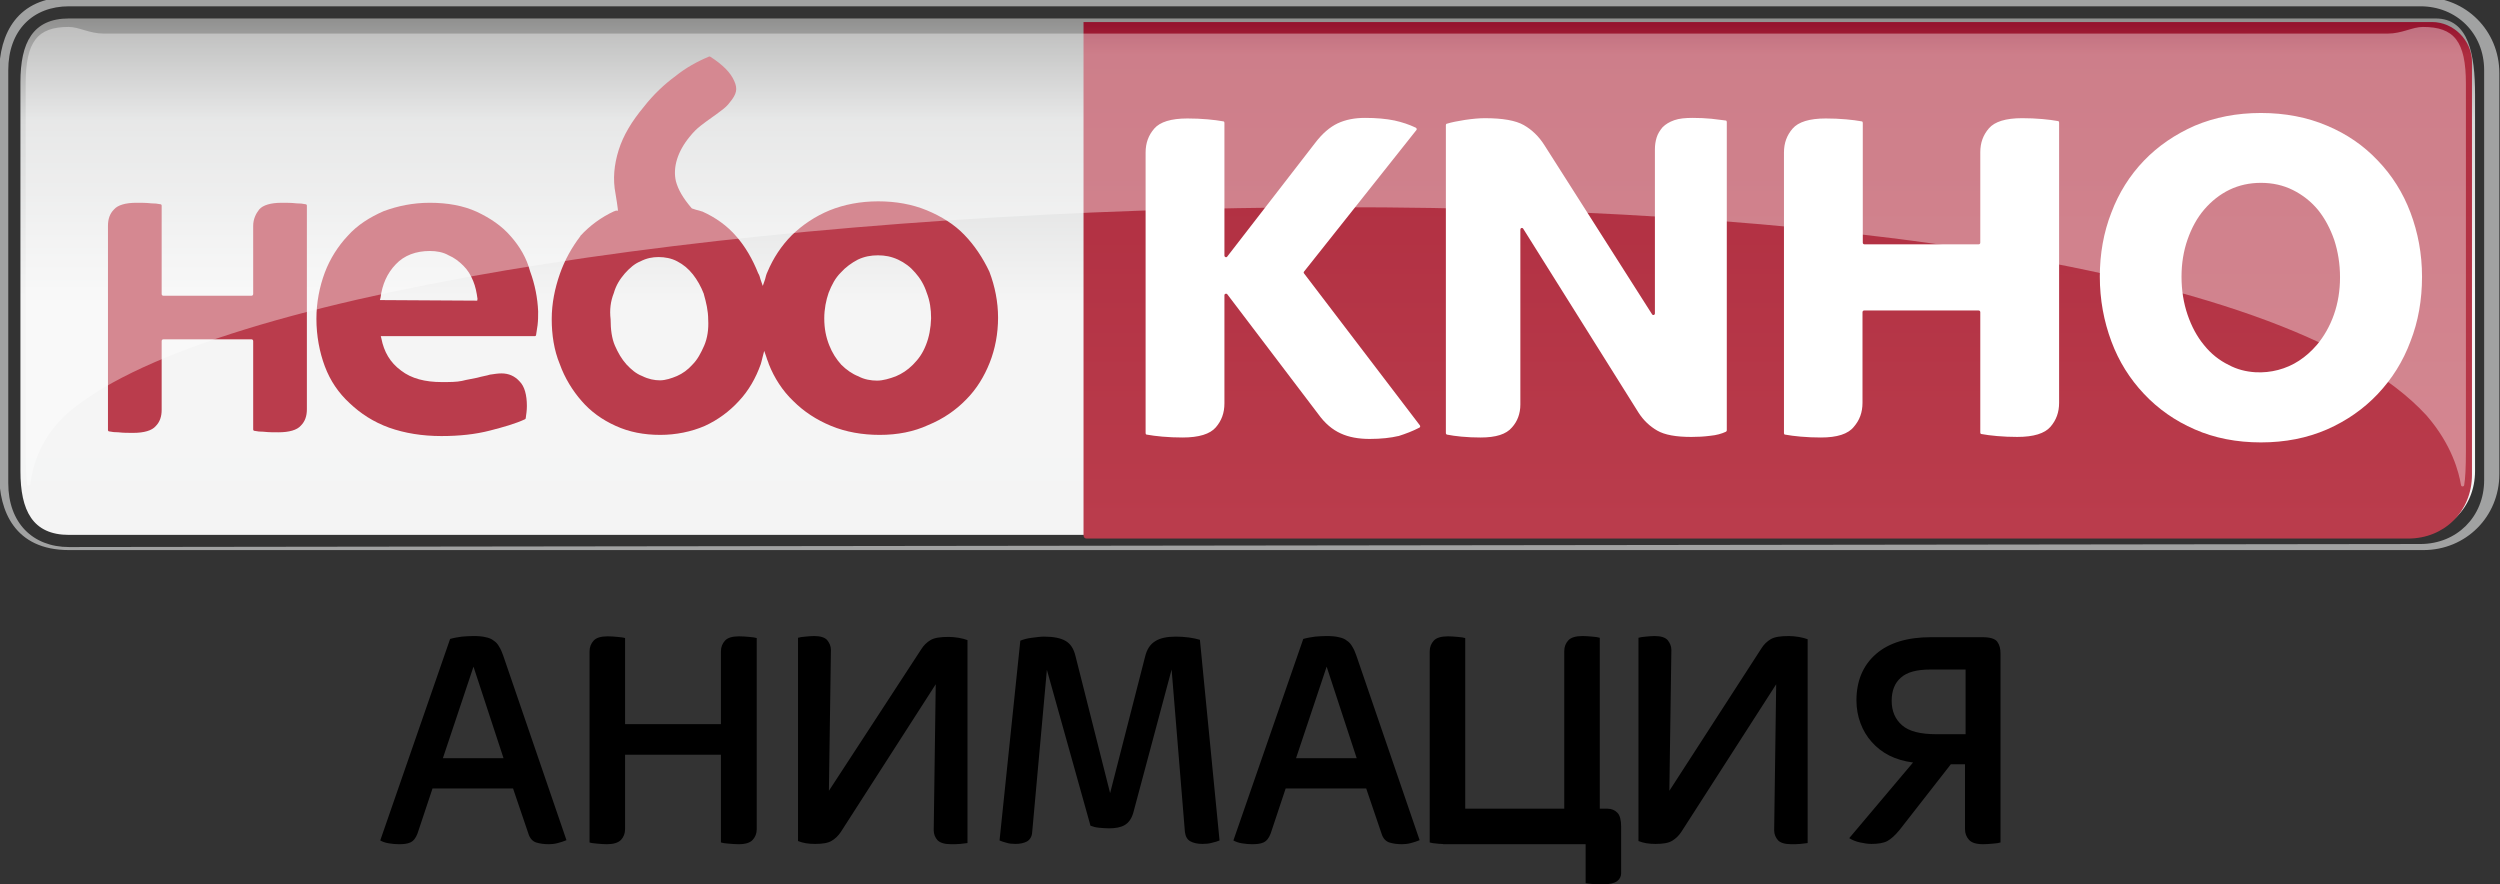 <?xml version="1.0" encoding="utf-8"?>
<!-- Generator: Adobe Illustrator 25.2.3, SVG Export Plug-In . SVG Version: 6.00 Build 0)  -->
<svg version="1.1"
	 id="svg4708" inkscape:version="0.48.5 r10040" sodipodi:docname="New document 4" xmlns:cc="http://creativecommons.org/ns#" xmlns:dc="http://purl.org/dc/elements/1.1/" xmlns:inkscape="http://www.inkscape.org/namespaces/inkscape" xmlns:rdf="http://www.w3.org/1999/02/22-rdf-syntax-ns#" xmlns:sodipodi="http://sodipodi.sourceforge.net/DTD/sodipodi-0.dtd" xmlns:svg="http://www.w3.org/2000/svg"
	 xmlns="http://www.w3.org/2000/svg" xmlns:xlink="http://www.w3.org/1999/xlink" x="0px" y="0px" viewBox="0 0 865.9 306.3"
	 style="enable-background:new 0 0 865.9 306.3;" xml:space="preserve">
<rect x="0" y="0" width="865.9" height="306.3" fill="#333333" stroke="none"/>
<style type="text/css">
	.st0{fill:#A1A2A2;}
	.st1{fill:url(#SVGID_1_);}
	.st2{fill:url(#SVGID_2_);}
	.st3{fill:url(#SVGID_3_);}
	.st4{fill:#FFFFFF;}
	.st5{fill:#BA3C4C;}
	.st6{opacity:0.39;fill:#FFFFFF;}
</style>
<g id="layer1" transform="translate(70.392,-387.167)" inkscape:groupmode="layer" inkscape:label="Layer 1">
	<g id="g4255">
		<g id="g4171" transform="matrix(10.522,0,0,-10.522,-4400.485,6000.732)">
			<path class="st0" d="M491.3,533.6h-77.5c-1.7,0-2.3-1.2-2.3-2.5v-13.2c0-1.2,0.5-2.5,2.3-2.5h77.5c1.4,0,2.5,1.1,2.5,2.5v13.2
				C493.8,532.5,492.7,533.6,491.3,533.6z M493.3,517.7c0-1.2-0.9-2.1-2.1-2.1l-77.4-0.1c-1.2,0-2,0.8-2,2.1v13.6
				c0,1.3,0.8,2.1,2,2.1h77.4c1.2,0,2.1-0.9,2.1-2.1V517.7z"/>
			<linearGradient id="SVGID_1_" gradientUnits="userSpaceOnUse" x1="452.61" y1="533.369" x2="452.61" y2="345.623">
				<stop  offset="0" style="stop-color:#868685"/>
				<stop  offset="2.044800e-02" style="stop-color:#D8D9D9"/>
				<stop  offset="5.240450e-02" style="stop-color:#F5F5F5"/>
				<stop  offset="0.488" style="stop-color:#EDEEEE"/>
				<stop  offset="0.895" style="stop-color:#F5F5F5"/>
				<stop  offset="0.929" style="stop-color:#EBEBEC"/>
				<stop  offset="0.964" style="stop-color:#D8D9D9"/>
				<stop  offset="1" style="stop-color:#868685"/>
			</linearGradient>
			<path class="st1" d="M491.7,532.9h-0.3h-77.6c-1.2,0-1.6-0.8-1.6-2.1V518c0-1.3,0.4-2.1,1.6-2.1h77.1c1.2,0,2.1,0.9,2.1,2.1v12.4
				C493,531.7,492.8,532.9,491.7,532.9z"/>
		</g>
		<g>
			<linearGradient id="SVGID_2_" gradientUnits="userSpaceOnUse" x1="304.875" y1="334.75" x2="304.875" y2="515.706">
				<stop  offset="0" style="stop-color:#820021"/>
				<stop  offset="0.104" style="stop-color:#AE2C3F"/>
				<stop  offset="1" style="stop-color:#BA3C4C"/>
			</linearGradient>
			<polygon class="st2" points="304.9,394.8 304.9,394.8 304.9,393.8 			"/>
			<linearGradient id="SVGID_3_" gradientUnits="userSpaceOnUse" x1="545.294" y1="387.273" x2="545.294" y2="568.229">
				<stop  offset="0" style="stop-color:#820021"/>
				<stop  offset="0.104" style="stop-color:#AE2C3F"/>
				<stop  offset="1" style="stop-color:#BA3C4C"/>
			</linearGradient>
			<path class="st3" d="M772,394.8H304.9v177.8c0,0,0,1.1,1.1,1.1h457.7c12.6,0,22.1-9.5,22.1-22.1V416.9v-8.4
				C785.7,401.1,779.4,394.8,772,394.8z"/>
		</g>
		<g>
			<path class="st4" d="M381.3,481.9c-0.2-0.2-0.2-0.5,0-0.7l38.9-49c0.2-0.2,0.1-0.6-0.2-0.8c-2.3-1.1-4.7-1.9-7.4-2.5
				c-2.9-0.6-6.3-0.9-10.2-0.9c-3.6,0-6.7,0.6-9.5,1.9c-2.7,1.3-5.3,3.5-7.8,6.8L354.7,476c-0.3,0.5-1,0.2-1-0.3v-46
				c0-0.2-0.1-0.5-0.4-0.5c-1.6-0.3-3.3-0.5-5.4-0.7c-2.3-0.2-4.6-0.3-7-0.3c-5.7,0-9.5,1.2-11.5,3.5s-3,5-3,8.3v97.2
				c0,0.2,0.1,0.5,0.4,0.5c1.6,0.3,3.3,0.5,5.4,0.7c2.3,0.2,4.6,0.3,7,0.3c5.7,0,9.5-1.2,11.5-3.5s3-5,3-8.3v-37.5
				c0-0.5,0.7-0.7,1-0.3l31.5,41.5c2.3,3.2,4.9,5.4,7.8,6.7c2.8,1.3,6.2,1.9,10,1.9c4,0,7.4-0.4,9.9-1c0.1,0,0.1,0,0.1,0
				c2.5-0.8,4.9-1.7,7.2-2.9c0.3-0.1,0.4-0.5,0.2-0.8L381.3,481.9z"/>
			<path class="st4" d="M527.3,428.9c-1.4-0.2-3-0.4-4.9-0.6c-2.1-0.2-4.2-0.3-6.5-0.3c-2.6,0-4.7,0.2-6.4,0.8c-1.7,0.6-3,1.4-4,2.4
				c-0.1,0.1-0.1,0.1-0.1,0.1c-0.9,1.1-1.6,2.2-2,3.5c-0.4,1.3-0.6,2.6-0.6,4.1v56.8c0,0.6-0.7,0.8-1,0.3l-37.3-58.6
				c-1.9-3-4.3-5.3-7.1-6.9c-2.8-1.6-7.3-2.4-13.5-2.4c-1.9,0-4.2,0.2-6.9,0.6c-2.5,0.4-4.6,0.8-6.2,1.3c-0.3,0-0.4,0.3-0.4,0.5
				v106.7c0,0.2,0.1,0.4,0.4,0.5c1.4,0.3,3.1,0.5,5,0.7c2.2,0.2,4.3,0.3,6.6,0.3c5.3,0,8.9-1.1,10.9-3.5c1.9-2.1,2.9-4.8,2.9-7.9
				v-60.6c0-0.6,0.7-0.8,1-0.3l40,63.8c1.7,2.6,3.8,4.6,6.4,6.1s6.5,2.2,11.8,2.2c2.2,0,4.3-0.1,6.6-0.4c2.1-0.2,3.9-0.7,5.4-1.4
				c0.2-0.1,0.3-0.3,0.3-0.5V429.4C527.7,429.2,527.6,428.9,527.3,428.9z"/>
			<path class="st4" d="M642.4,429.1c-1.6-0.3-3.3-0.5-5.4-0.7c-2.3-0.2-4.6-0.3-7-0.3c-5.7,0-9.5,1.2-11.5,3.5s-3,5-3,8.3v31.3
				c0,0.4-0.3,0.6-0.6,0.6h-39.5c-0.4,0-0.6-0.3-0.6-0.6v-41.5c0-0.2-0.1-0.5-0.4-0.5c-1.6-0.3-3.3-0.5-5.4-0.7
				c-2.3-0.2-4.6-0.3-7-0.3c-5.7,0-9.5,1.2-11.5,3.5s-3,5-3,8.3v97.2c0,0.2,0.1,0.5,0.4,0.5c1.6,0.3,3.3,0.5,5.4,0.7
				c2.3,0.2,4.6,0.3,7,0.3c5.6,0,9.4-1.2,11.4-3.7c2-2.3,3-5,3-8.3v-31.4c0-0.4,0.3-0.6,0.6-0.6h39.6c0.4,0,0.6,0.3,0.6,0.6V537
				c0,0.2,0.1,0.5,0.4,0.5c1.6,0.3,3.3,0.5,5.4,0.7c2.3,0.2,4.6,0.3,7,0.3c5.7,0,9.5-1.2,11.5-3.5s3-5,3-8.3v-97.1
				C642.8,429.4,642.7,429.1,642.4,429.1z"/>
			<path class="st4" d="M764.5,460.8c-2.6-6.9-6.4-12.9-11.3-18c-4.9-5.2-10.7-9.2-17.6-12.1c-6.8-2.9-14.5-4.4-22.9-4.4
				s-16,1.5-22.9,4.4c-6.8,3-12.7,7-17.6,12.1c-4.9,5.1-8.7,11.1-11.3,18c-2.7,6.9-4,14.3-4,22.2c0,8,1.4,15.4,4,22.4
				c2.6,7,6.4,13,11.3,18.2c4.9,5.2,10.7,9.3,17.6,12.3c6.8,3,14.5,4.5,22.9,4.5c8.4,0,16-1.5,22.9-4.5c6.8-3,12.7-7.1,17.6-12.3
				s8.7-11.2,11.3-18.2c2.7-6.9,4-14.4,4-22.4C768.5,475.1,767.1,467.7,764.5,460.8z M738,496.1c-1.4,4-3.4,7.5-5.9,10.5
				c-1.9,2.2-3.9,4-6.2,5.5c-4.4,2.9-9.8,4.3-15.1,4c-3.3-0.2-6.4-1-9.2-2.5c-3.3-1.6-6.2-3.9-8.6-6.9c-2.4-2.9-4.3-6.4-5.7-10.5
				c-1.4-4.1-2.1-8.5-2.1-13.2c0-4.6,0.7-8.9,2.1-12.9c1.4-4,3.3-7.5,5.8-10.4c2.5-2.9,5.4-5.2,8.7-6.8c3.3-1.6,7-2.4,10.9-2.4
				c4,0,7.7,0.8,11.1,2.5c3.4,1.7,6.3,4,8.7,6.9c2.4,3,4.2,6.4,5.6,10.4c1.3,4,2,8.3,2,12.9C740.1,487.8,739.4,492.1,738,496.1z"/>
		</g>
		<g>
			<path class="st5" d="M35.4,457.9c-0.9-0.2-1.9-0.3-3.1-0.3c-1.7-0.2-3.4-0.2-5.1-0.2c-3.8,0-6.5,0.8-7.8,2.3
				c-1.2,1.5-2.1,3.4-2.1,5.7V489c0,0.3-0.2,0.6-0.6,0.6h-30.5c-0.3,0-0.6-0.2-0.6-0.6v-30.6c0-0.3-0.2-0.5-0.5-0.5
				c-0.9-0.2-1.9-0.3-3.1-0.3c-1.7-0.2-3.4-0.2-5.1-0.2c-3.8,0-6.5,0.8-7.8,2.3c-1.5,1.5-2.1,3.4-2.1,5.7v70.7
				c0,0.3,0.2,0.5,0.5,0.5c0.9,0.2,1.9,0.3,3.1,0.3c1.7,0.2,3.4,0.2,5.1,0.2c3.8,0,6.5-0.8,7.8-2.3c1.5-1.5,2.1-3.4,2.1-5.7v-23.8
				c0-0.3,0.2-0.6,0.6-0.6h30.5c0.3,0,0.6,0.2,0.6,0.6v30.6c0,0.3,0.2,0.5,0.5,0.5c0.9,0.2,1.9,0.3,3.1,0.3c1.7,0.2,3.4,0.2,5.1,0.2
				c3.8,0,6.5-0.8,7.8-2.3c1.5-1.5,2.1-3.4,2.1-5.7v-70.5C35.9,458.1,35.7,457.9,35.4,457.9z"/>
			<path class="st5" d="M106.5,469c-3.1-3.6-7.1-6.3-11.8-8.5c-4.6-2.1-10.1-3.1-16.2-3.1c-5.9,0-11.1,1.1-16,2.9
				c-4.8,2.1-9.1,4.8-12.4,8.5c-3.4,3.6-6.2,8-8,12.8s-2.9,10.3-2.9,16c0,5.9,1.1,11.6,2.9,16.4c1.9,5.1,4.8,9.3,8.6,12.8
				c3.8,3.6,8.2,6.5,13.7,8.5c5.4,1.9,11.4,2.9,18.1,2.9c6.2,0,11.8-0.6,16.8-1.9c4.7-1.2,8.9-2.4,12.1-3.9c0.2-0.1,0.3-0.2,0.3-0.4
				c0.2-1.4,0.4-2.7,0.4-4.2c0-3.8-0.8-6.8-2.5-8.5c-1.7-1.9-3.8-2.8-6.3-2.8c-1.2,0-2.5,0.2-3.8,0.4c0,0,0,0-0.1,0
				c-1.2,0.4-2.8,0.6-4.5,1.1c-1.7,0.4-3.4,0.6-5.3,1.1c-1.9,0.4-4.2,0.4-7,0.4c-5.7,0-10.5-1.2-14.1-4c-3.8-2.8-5.9-6.5-6.8-11.1
				l-0.2-0.8h53.3c0.3,0,0.5-0.2,0.5-0.5c0.2-1.1,0.3-2.2,0.5-3.3c0.2-1.7,0.2-3.1,0.2-4.8c-0.2-4.6-1.1-9.3-2.8-13.9
				C112,476.6,109.7,472.6,106.5,469z M94.9,491.3l-33.7-0.2l0.2-0.8c0.6-4.6,2.3-8.5,5.3-11.6c2.9-3.1,7-4.6,11.8-4.6
				c2.3,0,4.6,0.4,6.5,1.5c1.9,0.8,3.6,2.1,5.1,3.6s2.5,3.1,3.4,5.3c0.8,1.9,1.2,4,1.5,6.2L94.9,491.3z"/>
			<path class="st5" d="M272.3,481.3c-2.2-4.7-5.2-9.2-8.6-12.7c-3.4-3.6-8-6.5-13.1-8.6c-5.1-2.1-10.8-3.1-16.8-3.1
				c-6.2,0-11.8,1.1-16.8,3.1c-5.1,2.1-9.5,5.1-13.1,8.6c-3.6,3.6-6.5,8-8.5,12.8c-0.4,0.8-0.6,1.7-0.8,2.5l-0.8,2.3l-0.8-2.3
				c-0.2-0.8-0.4-1.5-0.8-2.1c-1.9-4.8-4.5-9.3-7.6-12.8c-3.1-3.6-7.1-6.5-11.8-8.6c0,0,0,0-0.1,0c-0.6-0.2-1.2-0.4-2.1-0.6
				c-0.4-0.2-0.8-0.2-1.2-0.4h-0.1l-0.2-0.2c-2.9-3.4-4.6-6.3-5.4-9.3c-1.1-4.8,0.6-10.3,4.8-15.4c1.2-1.5,2.5-2.8,3.8-3.8
				s2.5-1.9,3.8-2.8c1.2-0.8,2.3-1.7,3.4-2.5c1.1-0.8,2.1-1.7,2.9-2.8c2.3-2.8,2.8-4.6,1.5-7.4c-1.2-2.8-3.9-5.6-8.3-8.4
				c-0.2-0.1-0.4-0.1-0.5,0c-4.1,1.7-8,3.9-11.5,6.7c-3.8,2.8-7.6,6.3-11.1,10.8c-4,4.8-7,9.7-8.6,14.8c-1.6,5.1-2.1,10.1-1.1,15.2
				c0.4,2.1,0.6,4,0.8,5.3v0.6l-0.6-0.1c-0.2,0-0.4,0.2-0.4,0.2c-0.2,0-0.2,0-0.2,0c-4.6,2.1-8.6,5.1-11.8,8.6c0,0,0,0,0,0.1
				c-2.9,3.8-5.4,8.2-7.1,13.1c-1.7,4.9-2.8,10.1-2.8,15.6c0,5.4,0.8,10.8,2.8,15.6c1.7,4.8,4.5,9.3,7.6,12.8
				c3.1,3.6,7.1,6.5,11.8,8.6c4.6,2.1,9.7,3.1,15.4,3.1c5.4,0,10.8-1.1,15.4-3.1c4.6-2.1,8.6-5.1,11.8-8.6c3.4-3.6,5.9-8,7.6-12.8
				c0.2-0.6,0.4-1.5,0.6-2.3l0.6-2.3l0.8,2.3c0.2,0.8,0.6,1.5,0.8,2.3c1.9,4.8,4.8,9.3,8.5,12.8c3.6,3.6,8,6.5,13.1,8.6
				c5.1,2.1,10.8,3.1,16.8,3.1c6.2,0,11.8-1.1,16.8-3.4c5.1-2.1,9.5-5.1,13.1-8.8c3.6-3.6,6.3-8,8.2-12.8s2.9-10.1,2.9-15.6
				C275.3,491.7,274.2,486.3,272.3,481.3z M173.5,506.9c-1.1,2.5-2.3,4.8-4,6.5c-1.7,1.9-3.4,3.1-5.4,4c-1.9,0.8-4,1.5-5.9,1.5
				c-1.9,0-4-0.4-6.2-1.5c-2.1-0.8-3.8-2.3-5.4-4c-1.7-1.9-2.9-4-4-6.5c-1.1-2.5-1.5-5.7-1.5-9.1c-0.4-3.4,0-6.3,1.1-9.1
				c0.8-2.8,2.1-4.8,3.8-6.8c1.7-1.9,3.4-3.4,5.4-4.2c2.1-1.1,4.2-1.5,6.3-1.5s4.5,0.4,6.5,1.5c2.1,1.1,3.8,2.5,5.4,4.5
				c1.5,1.9,2.8,4.2,3.8,6.8c0,0,0,0,0,0.1c0.8,2.8,1.5,5.7,1.5,8.8C175.1,501.2,174.6,504.4,173.5,506.9z M250.3,506.7
				c-1.1,2.8-2.5,4.8-4.5,6.8c-1.9,1.9-3.8,3.1-5.9,4c-2.1,0.8-4.5,1.5-6.5,1.5c-2.1,0-4.5-0.4-6.5-1.5c-2.1-0.8-4.2-2.3-5.9-4
				c-1.7-1.9-3.1-4-4.2-6.8c-1.1-2.8-1.7-5.7-1.7-9.3c0-3.1,0.6-6.2,1.5-8.8c1.1-2.8,2.3-5.1,4.2-7c1.7-1.9,3.8-3.4,5.9-4.5
				c2.3-1.1,4.6-1.5,7-1.5s4.6,0.4,7,1.5c2.3,1.1,4.2,2.5,5.9,4.5c1.7,1.9,3.1,4.2,4,7c1.1,2.8,1.5,5.7,1.5,8.8
				C252,500.8,251.4,504,250.3,506.7z"/>
		</g>
		<path class="st6" d="M768.8,396.5c-3.6,0-7.3,2.3-12.1,2.3H-34.5c-4.9,0-8.5-2.3-12.1-2.3c-10.8,0-14.9,5-14.9,19.7v127.4
			c0,5.1,0.2,9.1,0.5,11.3c0.1,0.6,1,0.6,1.1,0c0.6-4.5,2.4-14.6,12.1-23.9c92.3-82.9,718.1-108.4,817.8,0
			c8.9,10.2,11.3,19.9,12,24.2c0.1,0.6,1,0.6,1.1,0c0.4-2.2,0.6-6.3,0.6-11.6V416.2C783.7,401.4,779.6,396.5,768.8,396.5z"/>
	</g>
</g>
<g>
	<path d="M138.1,292.4c-1,0-2.2-0.1-3.4-0.3c-1.3-0.2-2.3-0.6-3-1l24.2-69.8c1.4-0.4,2.7-0.6,4.1-0.8c1.3-0.1,2.6-0.2,3.9-0.2
		c1.7,0,3.2,0.1,4.3,0.4c1.1,0.2,2.1,0.6,2.8,1.2c0.8,0.5,1.4,1.2,1.9,2.1c0.5,0.8,1,1.9,1.4,3.1l21.9,63.9c-0.9,0.4-1.9,0.7-3,1
		c-1.1,0.3-2.2,0.4-3.1,0.4c-1.7,0-3.1-0.2-4.4-0.6c-1.2-0.4-2.2-1.4-2.7-3.1l-5.3-15.6h-27.9l-5.2,15.6c-0.6,1.6-1.4,2.6-2.5,3.1
		S139.7,292.4,138.1,292.4z M153.4,262.6h21l-10.4-31.7L153.4,262.6z"/>
	<path d="M210.2,292.4c-1.2,0-2.3-0.1-3.4-0.2c-1.1-0.1-2-0.2-2.6-0.4v-66.2c0-1.5,0.5-2.7,1.4-3.7c0.9-1,2.5-1.5,4.9-1.5
		c1.2,0,2.3,0.1,3.4,0.2c1.1,0.1,2,0.2,2.6,0.4v29.8h33.2v-25.2c0-1.5,0.5-2.7,1.4-3.7c0.9-1,2.5-1.5,4.9-1.5c1.2,0,2.3,0.1,3.5,0.2
		c1.2,0.1,2,0.2,2.6,0.4v66.2c0,1.5-0.5,2.7-1.4,3.7c-0.9,1-2.5,1.5-4.9,1.5c-1.2,0-2.3-0.1-3.5-0.2c-1.2-0.1-2-0.2-2.6-0.4v-30.4
		h-33.2v25.8c0,1.5-0.5,2.7-1.4,3.7C214.1,291.9,212.5,292.4,210.2,292.4z"/>
	<path d="M324.7,291c-0.8-0.9-1.3-2.1-1.3-3.4l0.7-50.6l-32.9,51.2c-0.8,1.2-1.8,2.2-3.1,3s-3.2,1.1-5.8,1.1c-2.3,0-4.2-0.3-5.9-1
		v-70.4c0.6-0.2,1.4-0.3,2.5-0.4c1.1-0.1,2.1-0.2,3.1-0.2c2.2,0,3.7,0.5,4.5,1.4c0.8,1,1.3,2.1,1.3,3.4l-0.7,48.8L319,225
		c0.9-1.5,2.1-2.6,3.3-3.3c1.3-0.8,3.4-1.1,6.3-1.1c1,0,2.1,0.1,3.4,0.3c1.2,0.2,2.3,0.5,3.1,0.8V292c-0.6,0.1-1.4,0.2-2.5,0.3
		c-1.1,0.1-2.1,0.1-3.2,0.1C327.1,292.4,325.6,291.9,324.7,291z"/>
	<path d="M351.8,292.3c-1.2,0-2.3-0.1-3.2-0.4c-0.9-0.2-1.7-0.5-2.4-0.8l7.2-69.2c1-0.4,2.3-0.8,4-1c1.6-0.2,3-0.4,4.2-0.4
		c3.3,0,5.8,0.5,7.5,1.5c1.7,1,2.8,2.7,3.4,5.2l12,47.5l12.1-47.2c0.6-2.5,1.7-4.3,3.5-5.4c1.7-1.1,4.1-1.6,7.2-1.6
		c1.5,0,2.9,0.1,4.5,0.3c1.5,0.2,2.8,0.5,3.8,0.8l6.8,69.5c-0.7,0.3-1.6,0.6-2.6,0.8c-1,0.3-2.1,0.4-3.3,0.4c-1.7,0-3.1-0.3-4.2-0.9
		c-1.1-0.6-1.7-1.7-1.9-3.3l-4.6-56.2l-13.3,49.7c-0.6,2-1.6,3.4-3,4.2c-1.4,0.8-3.2,1.1-5.4,1.1c-1.1,0-2.2-0.1-3.4-0.2
		c-1.2-0.1-2.2-0.4-3-0.7L362.6,232l-5.1,56.3c-0.1,1.5-0.8,2.6-1.9,3.2C354.6,292,353.3,292.3,351.8,292.3z"/>
	<path d="M433.6,292.4c-1,0-2.2-0.1-3.4-0.3c-1.3-0.2-2.3-0.6-3-1l24.2-69.8c1.4-0.4,2.7-0.6,4.1-0.8c1.3-0.1,2.6-0.2,3.9-0.2
		c1.7,0,3.2,0.1,4.3,0.4c1.1,0.2,2.1,0.6,2.8,1.2c0.8,0.5,1.4,1.2,1.9,2.1c0.5,0.8,1,1.9,1.4,3.1l21.9,63.9c-0.9,0.4-1.9,0.7-3,1
		c-1.1,0.3-2.2,0.4-3.1,0.4c-1.7,0-3.1-0.2-4.4-0.6c-1.2-0.4-2.2-1.4-2.7-3.1l-5.3-15.6h-27.9l-5.2,15.6c-0.6,1.6-1.4,2.6-2.5,3.1
		S435.2,292.4,433.6,292.4z M448.9,262.6h21l-10.4-31.7L448.9,262.6z"/>
	<path d="M615.8,291c-0.8-0.9-1.3-2.1-1.3-3.4l0.7-50.6l-32.9,51.2c-0.8,1.2-1.8,2.2-3.1,3s-3.2,1.1-5.8,1.1c-2.3,0-4.2-0.3-5.9-1
		v-70.4c0.6-0.2,1.4-0.3,2.5-0.4c1.1-0.1,2.1-0.2,3.1-0.2c2.2,0,3.7,0.5,4.5,1.4c0.8,1,1.3,2.1,1.3,3.4l-0.7,48.8l31.8-49.2
		c0.9-1.5,2.1-2.6,3.3-3.3c1.3-0.8,3.4-1.1,6.3-1.1c1,0,2.1,0.1,3.4,0.3c1.2,0.2,2.3,0.5,3.1,0.8V292c-0.6,0.1-1.4,0.2-2.5,0.3
		c-1.1,0.1-2.1,0.1-3.2,0.1C618.2,292.4,616.6,291.9,615.8,291z"/>
	<path d="M682,290.9c-0.9-1-1.4-2.2-1.4-3.7v-22.5h-4.9l-17.8,22.8c-1.5,1.8-2.9,3.1-4.2,3.8c-1.3,0.7-3.2,1-5.5,1
		c-1.2,0-2.5-0.2-3.9-0.5c-1.4-0.3-2.7-0.8-3.8-1.5l22.1-26.2c-3.1-0.4-5.8-1.2-8.2-2.4c-2.4-1.2-4.4-2.8-6.1-4.7
		c-1.7-1.9-3-4.1-3.9-6.5c-0.9-2.4-1.4-5.1-1.4-7.9c0-6.8,2.3-12.2,6.8-16.1c4.5-3.9,10.9-5.8,19-5.8h17.8c2.7,0,4.4,0.5,5.2,1.6
		s1.1,2.4,1.1,4.1v65.4c-0.6,0.2-1.4,0.3-2.6,0.4c-1.1,0.1-2.3,0.2-3.4,0.2C684.5,292.4,682.9,291.9,682,290.9z M680.6,231.9h-12
		c-4.7,0-8.1,0.9-10.2,2.8c-2.1,1.8-3.2,4.5-3.2,8c0,3.6,1.2,6.4,3.6,8.5c2.4,2.1,6.3,3.1,11.9,3.1h10.1V231.9z"/>
	<path d="M560.2,281.5c-0.9-0.9-2-1.4-3.4-1.4h-2.7v-26.3v-32.9c-0.6-0.2-1.4-0.3-2.6-0.4c-1.1-0.1-2.3-0.2-3.4-0.2
		c-2.3,0-4,0.5-4.9,1.5c-0.9,1-1.4,2.2-1.4,3.7v54.6h-34.3v-59.1c-0.6-0.2-1.4-0.3-2.6-0.4c-1.1-0.1-2.3-0.2-3.4-0.2
		c-2.3,0-4,0.5-4.9,1.5c-0.9,1-1.4,2.2-1.4,3.7v66.2c0.6,0.2,1.4,0.3,2.6,0.4c0.6,0.1,1.1,0.1,1.7,0.1c0.2,0,0.3,0.1,0.5,0.1h49.2
		v13.5c0.6,0.1,1.4,0.2,2.6,0.3c1.1,0.1,2.3,0.1,3.4,0.1c2.3,0,4-0.4,4.9-1.1c0.9-0.7,1.4-1.6,1.4-2.7v-16.2
		C561.5,284.1,561.1,282.4,560.2,281.5z"/>
</g>
</svg>
